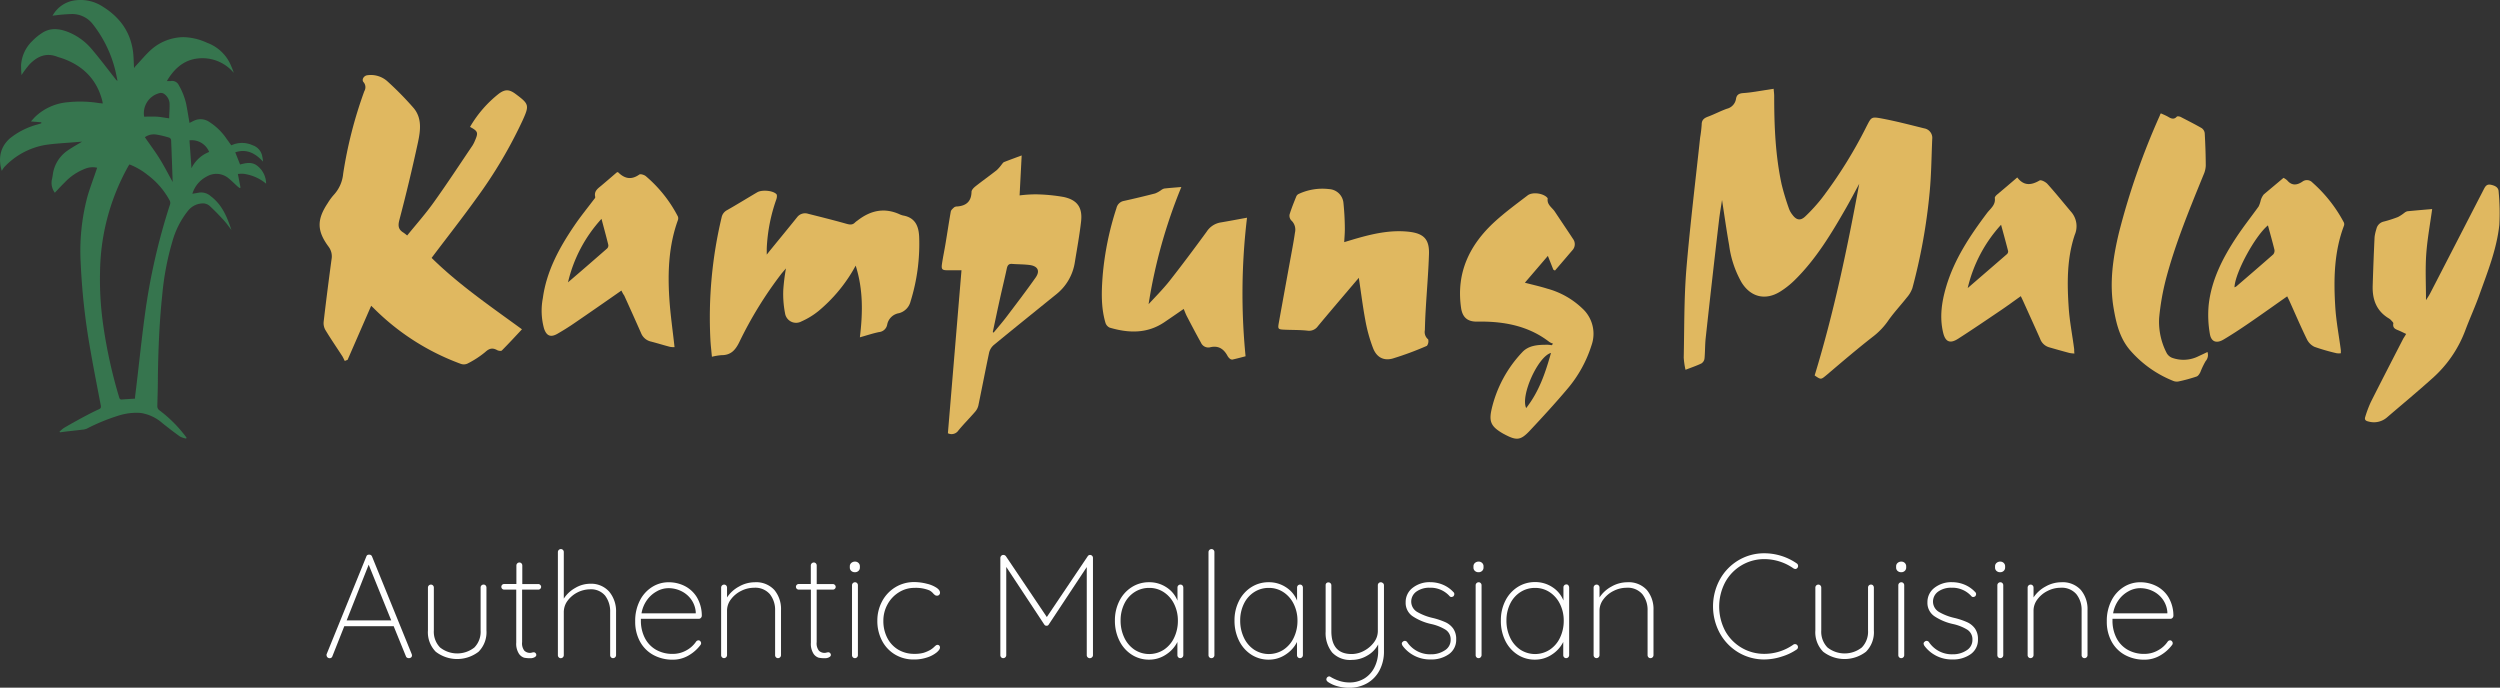 <?xml version="1.0" encoding="UTF-8"?> <svg xmlns="http://www.w3.org/2000/svg" viewBox="0 0 672.94 185.1"><rect x="0" y="0" width="672.94" height="185.1" fill="#333333" stroke="none"/><defs><style>.cls-1{fill:#36754e;}.cls-2{fill:#e0b860;}.cls-3{fill:#fff;}</style></defs><title>Kampung Malay - Hero Logo_2</title><g id="Layer_2" data-name="Layer 2"><g id="Layer_1-2" data-name="Layer 1"><path class="cls-1" d="M16,116.22a8.84,8.84,0,0,1,1.26-1.06q3-1.75,6.13-3.4c1.08-.58,2.19-1.12,3.3-1.63.46-.21.53-.49.44-1-.92-4.83-1.88-9.65-2.72-14.5a176.68,176.68,0,0,1-2.69-23.88A56.83,56.83,0,0,1,23.51,53c.68-2.36,1.56-4.66,2.35-7l.29-.85a5.38,5.38,0,0,0-3,.18,14.81,14.81,0,0,0-5.75,3.8c-.9.87-1.74,1.8-2.64,2.75a4.44,4.44,0,0,1-.8-3.51c.18-.71.24-1.44.39-2.16a9.33,9.33,0,0,1,4-5.79c1.18-.82,2.45-1.5,3.75-2.29l-1.71.13c-2.8.25-5.63.35-8.4.79A19.76,19.76,0,0,0,1.13,45,7.29,7.29,0,0,0,.48,46c-1.14-3.73-.17-6.73,2.28-8.83a20.27,20.27,0,0,1,7.44-3.69l.92-.29v-.27l-2.79-.23c.46-.5.87-1,1.34-1.44a14.47,14.47,0,0,1,8.56-3.73,31.82,31.82,0,0,1,8.49.24c.28,0,.56.06.94.1-.05-.3-.08-.55-.14-.78-1.49-5.74-5.2-9.4-10.71-11.36-.49-.17-1-.3-1.48-.48-3-1.13-5.4,0-7.45,2.16a27.87,27.87,0,0,0-2.09,2.8,27.16,27.16,0,0,1-.11-2.75,9.91,9.91,0,0,1,3.06-6.46,14.35,14.35,0,0,1,2.85-2.28c2.11-1.25,4.31-1,6.55-.17a16.09,16.09,0,0,1,6.52,4.65c2.25,2.64,4.33,5.43,6.49,8.16a1.08,1.08,0,0,0,.48.4c-.17-.8-.32-1.61-.5-2.41A32.72,32.72,0,0,0,24.87,6.37a7,7,0,0,0-5.69-2.59A41.65,41.65,0,0,0,15,4.12c-.25,0-.51.07-.86.12A8.07,8.07,0,0,1,20.49.06a10.87,10.87,0,0,1,6.91,1.56C32,4.41,35,8.27,35.78,13.7c.21,1.49.2,3,.3,4.62.19-.24.35-.48.55-.68,1.41-1.49,2.72-3.11,4.26-4.45A13.4,13.4,0,0,1,49.28,10a15.81,15.81,0,0,1,6.44,1.51,11.1,11.1,0,0,1,6.53,6.33,18.38,18.38,0,0,1,.68,1.77,11,11,0,0,0-9.6-3.88c-3.84.38-6.48,2.78-8.42,6.09.39,0,.69,0,1,0a2,2,0,0,1,2.23,1.13,17.94,17.94,0,0,1,2,5.14c.31,1.65.58,3.3.87,5,.45-.22.88-.46,1.32-.65a4.12,4.12,0,0,1,4,.38A16,16,0,0,1,61,37.37l1.26,1.75a6.83,6.83,0,0,1,5.79,0,3.84,3.84,0,0,1,2.55,3,11.52,11.52,0,0,1,.21,1.39C68.68,41.19,66.31,40,63.33,41l1.29,3.28c1.41-.36,3-.8,4.47.23a6.12,6.12,0,0,1,2.54,4.93,11.88,11.88,0,0,0-6.26-2.68,12.18,12.18,0,0,0-1.34.07l.71,3.67-.21.12a7.74,7.74,0,0,1-.62-.46c-.77-.7-1.5-1.45-2.31-2.1a5.07,5.07,0,0,0-5.9-.57,7.74,7.74,0,0,0-3.92,4.67l1.86-.32a3.91,3.91,0,0,1,3.13,1c3,2.28,4.34,5.5,5.52,9.06-.75-1-1.35-1.84-2.06-2.62-1.16-1.27-2.36-2.51-3.62-3.69a2.87,2.87,0,0,0-1.67-.83,5.18,5.18,0,0,0-4.21,1.82,23.22,23.22,0,0,0-4.36,8.52,74.2,74.2,0,0,0-2.7,14.33c-.77,7.25-1.06,14.53-1.17,21.82,0,2.65-.08,5.3-.15,7.95a1.37,1.37,0,0,0,.63,1.29,35.92,35.92,0,0,1,7,7c.08.11.15.22.23.33l-.11.23a5.87,5.87,0,0,1-1.64-.54c-1.6-1.14-3.15-2.34-4.69-3.56a11.43,11.43,0,0,0-5.95-2.8,15.93,15.93,0,0,0-6,.75,51.83,51.83,0,0,0-8.45,3.48,4.23,4.23,0,0,1-1.33.29c-1.43.18-2.86.33-4.29.49l-1.58.21Zm20.35-8.92,0-.44C37.28,99.48,38,92.08,39,84.73A168,168,0,0,1,45.78,55a1.41,1.41,0,0,0-.09-1,21.1,21.1,0,0,0-6.07-7,18.49,18.49,0,0,0-4.74-2.73,1.1,1.1,0,0,0-.15.14l-.29.49a59.56,59.56,0,0,0-7.51,28.15,86.47,86.47,0,0,0,.8,14.08A132.48,132.48,0,0,0,32.09,107c.14.47.37.58.82.53C34,107.44,35.18,107.38,36.39,107.3ZM46.48,49c-.14-3.84-.26-7.57-.42-11.3a.86.86,0,0,0-.48-.64A24.4,24.4,0,0,0,42,36.21a4.17,4.17,0,0,0-3,.72c1.36,2,2.77,3.85,4,5.84S45.3,46.85,46.48,49Zm-.94-17.17c0-1.25.14-2.45.11-3.65a3.39,3.39,0,0,0-1.54-2.95,1.56,1.56,0,0,0-1-.21,5.58,5.58,0,0,0-4.31,6.38c1.08,0,2.19-.05,3.29,0S44.29,31.69,45.53,31.85Zm6,13.45A8.88,8.88,0,0,1,56.3,40.9,5.08,5.08,0,0,0,51,37.77Z"></path><path class="cls-2" d="M109.6,63.39c2.43-3,5-5.88,7.21-9,3.58-5,6.94-10.14,10.38-15.23a8.51,8.51,0,0,0,.68-1.36c.92-2.1.78-2.5-1.35-3.64a31.52,31.52,0,0,1,7.76-8.94c1.7-1.25,2.83-1.18,4.53.09,3.58,2.68,3.73,3,1.87,7.09a123.7,123.7,0,0,1-12.5,21.07c-3.85,5.37-7.95,10.56-12,15.95,7.25,7.15,15.79,13,24.32,19.22-1.87,2-3.61,3.89-5.42,5.71-.19.19-.89.09-1.23-.09-1.25-.69-2.11-.53-3.24.51a25.09,25.09,0,0,1-4.86,3.14,2.42,2.42,0,0,1-1.8,0A64.36,64.36,0,0,1,100.63,83c-.19-.2-.4-.38-.72-.69L93.57,96.85l-.77.31c-.23-.45-.43-.93-.7-1.35-1.51-2.33-3.08-4.61-4.52-7a3.72,3.72,0,0,1-.46-2.21c.65-5.6,1.37-11.19,2.12-16.78a4.32,4.32,0,0,0-.82-3.45c-3.15-4.26-3.14-7.29-.2-11.7a14.84,14.84,0,0,1,1.64-2.23,9.66,9.66,0,0,0,2.51-5.67,116.18,116.18,0,0,1,5.7-22.24,2.07,2.07,0,0,0-.22-2.42c-.58-.66.09-1.74,1-1.85a6.65,6.65,0,0,1,5.43,1.63,84.87,84.87,0,0,1,7,7.12c2.36,2.74,1.91,6.13,1.23,9.29q-2.26,10.49-5,20.87c-.42,1.6-.31,2.6,1.08,3.44A12.46,12.46,0,0,1,109.6,63.39Z"></path><path class="cls-2" d="M230.33,71.5a41.68,41.68,0,0,1-10,12.21,20.31,20.31,0,0,1-4.58,2.8,3,3,0,0,1-4.43-2.17,26.89,26.89,0,0,1-.48-6.3,53.75,53.75,0,0,1,.72-5.79c-.55.63-.86,1-1.14,1.33A105.48,105.48,0,0,0,199,92.1c-1.07,2.17-2.29,3.51-4.78,3.5a16.06,16.06,0,0,0-2.59.43c-.14-1.56-.32-3-.4-4.47a116.24,116.24,0,0,1,3-33,2.83,2.83,0,0,1,1.49-2c2.73-1.55,5.4-3.21,8.11-4.8,1.24-.73,4.21-.5,5.16.5.23.24.13.94,0,1.35a45.33,45.33,0,0,0-2.6,13.28c0,.46,0,.91,0,1.65l.79-1c2.45-3,4.92-6,7.33-9a2.69,2.69,0,0,1,3-1c3.44.87,6.89,1.72,10.3,2.69.93.26,1.67.38,2.37-.37a5.48,5.48,0,0,1,.66-.51c3.44-2.68,7.15-3.54,11.27-1.69a4.62,4.62,0,0,0,1,.35c3.25.58,4.19,2.87,4.31,5.79a52.08,52.08,0,0,1-2.33,17.37A4.34,4.34,0,0,1,242,84.3a3.85,3.85,0,0,0-3.2,3.14,2.45,2.45,0,0,1-2.21,1.95c-1.66.35-3.29.89-5.13,1.41C232.24,84.33,232.39,78,230.33,71.5Z"></path><path class="cls-2" d="M258.81,72.75c-1.39,0-2.53,0-3.67,0-1.51,0-1.81-.2-1.58-1.73.28-1.92.7-3.81,1-5.73.47-2.78.87-5.57,1.37-8.34.08-.43.54-.81.9-1.14a1.38,1.38,0,0,1,.79-.23c2.45-.18,3.83-1.33,3.89-3.93,0-.51.59-1.12,1.06-1.49,1.89-1.49,3.85-2.88,5.74-4.37a11.64,11.64,0,0,0,1.4-1.62c.17-.2.34-.46.56-.55,1.54-.6,3.1-1.17,4.74-1.78l-.56,10.76a36.71,36.71,0,0,1,4.29-.29,47.41,47.41,0,0,1,7.55.71c3.72.79,5.14,2.87,4.71,6.62S289.9,67,289.3,70.72a13.65,13.65,0,0,1-5.12,8.61c-5.53,4.48-11.08,8.94-16.58,13.46a4,4,0,0,0-1.34,2.07c-1,4.74-1.92,9.51-2.9,14.26a3.92,3.92,0,0,1-.85,1.68c-1.48,1.72-3.09,3.32-4.53,5.07a2.21,2.21,0,0,1-2.83.75Zm8.42,16.66.24.11c1.16-1.42,2.37-2.8,3.47-4.26,2.65-3.5,5.33-7,7.84-10.57,1.25-1.79.56-3.07-1.64-3.36-1.55-.2-3.13-.17-4.69-.29-.94-.08-1.26.39-1.44,1.23-.56,2.62-1.2,5.22-1.78,7.83C268.54,83.2,267.89,86.3,267.23,89.4Z"></path><path class="cls-2" d="M418.12,72.59l-1.47-3.71-6.19,7.22c2.26.59,4.14,1,6,1.59A22,22,0,0,1,425.9,83a9.24,9.24,0,0,1,2.51,9.91,33.75,33.75,0,0,1-6.54,11.81c-3.25,3.85-6.66,7.56-10.11,11.24-2.44,2.59-3.53,2.67-6.7,1-.29-.15-.57-.3-.85-.47-2.8-1.71-3.45-3-2.73-6.23a33.11,33.11,0,0,1,8.28-15.46c1.79-1.92,4.38-2,6.85-2a7.3,7.3,0,0,1,1.08.13l.36-.42a4.8,4.8,0,0,1-1-.46c-5.15-4-11.16-5.36-17.53-5.48-.69,0-1.39,0-2.08,0-2.52,0-3.81-1.25-4.16-3.73-1.35-9.48,2.31-17,9.14-23.23,2.76-2.51,5.79-4.73,8.76-7,1.28-1,4.11-.61,5.22.52.09.09.22.24.2.34-.24,1.65,1.19,2.38,1.92,3.49,1.63,2.46,3.29,4.9,4.91,7.37a2.37,2.37,0,0,1-.22,3.07q-2.32,2.72-4.65,5.43ZM417.49,95c-3.45.91-8.27,11.45-6.68,14.84C414.29,105.39,416,100.32,417.49,95Z"></path><path class="cls-2" d="M365.76,74.78c-3.81,4.49-7.45,8.74-11,13A2.89,2.89,0,0,1,351.9,89c-2.06-.22-4.16-.16-6.23-.26-1.65-.08-1.74-.19-1.45-1.83q1.85-10.23,3.72-20.46c.23-1.27.45-2.55.63-3.83a3.38,3.38,0,0,0-1-3.3,1.87,1.87,0,0,1-.45-1.58c.51-1.67,1.18-3.3,1.83-4.92a1.34,1.34,0,0,1,.68-.64,15.09,15.09,0,0,1,8.11-1.28,4.1,4.1,0,0,1,3.87,3.6,70.83,70.83,0,0,1,.39,7.17c0,1.1-.1,2.2-.17,3.51,1.45-.43,2.78-.85,4.13-1.22,4.34-1.2,8.71-2.08,13.26-1.58,4,.45,5.55,2,5.43,6-.16,5-.6,10.06-.89,15.09-.11,1.8-.17,3.6-.22,5.4a2.53,2.53,0,0,0,.89,2.48,2.05,2.05,0,0,1-.34,1.74,84.5,84.5,0,0,1-9.19,3.41c-2.42.68-4.3-.29-5.27-2.7a41.38,41.38,0,0,1-2.11-7.57C366.83,82.55,366.37,78.79,365.76,74.78Z"></path><path class="cls-2" d="M335.67,58.6a171,171,0,0,0-.39,37.3c-1.17.3-2.36.63-3.55.89a1,1,0,0,1-.71-.26,2.65,2.65,0,0,1-.61-.75c-1-1.86-2.46-2.86-4.72-2.29a2.15,2.15,0,0,1-2.42-1.26c-1.31-2.33-2.54-4.7-3.78-7.07-.34-.65-.58-1.35-.87-2-1.75,1.21-3.45,2.38-5.16,3.54-4.65,3.16-9.66,3-14.76,1.49a2.12,2.12,0,0,1-1.14-1.31c-1.22-4.15-1.07-8.42-.75-12.66A80.43,80.43,0,0,1,300.53,56a2.51,2.51,0,0,1,2.06-1.93q4.19-.93,8.35-2a7.41,7.41,0,0,0,1.6-.89,2.55,2.55,0,0,1,.84-.43c1.41-.16,2.83-.26,4.61-.41a139.9,139.9,0,0,0-8.82,31.54c1.85-2,3.83-4,5.53-6.12,3.46-4.39,6.8-8.88,10.1-13.39a5.57,5.57,0,0,1,3.65-2.47C330.75,59.52,333,59.08,335.67,58.6Z"></path><path class="cls-2" d="M167.27,78.21c-4.29,3-8.49,5.92-12.72,8.81-1.45,1-2.94,1.92-4.46,2.8-1.85,1.08-3,.63-3.67-1.46a18.08,18.08,0,0,1-.3-8.11c1-7.33,4.47-13.64,8.56-19.64,1.56-2.29,3.31-4.45,5-6.68.22-.29.6-.67.54-.92-.38-1.56.7-2.26,1.66-3.06,1.42-1.19,2.81-2.4,4.2-3.59.11,0,.24,0,.29,0,1.73,1.73,3.55,2.15,5.7.63.33-.23,1.3.06,1.73.4a35.68,35.68,0,0,1,8.67,10.88,1.42,1.42,0,0,1,0,1c-2.44,6.75-2.75,13.75-2.32,20.79.27,4.41.92,8.8,1.42,13.38a5.59,5.59,0,0,1-1.22-.08c-1.74-.45-3.47-1-5.21-1.44a3.74,3.74,0,0,1-2.59-2.29c-1.5-3.38-3-6.74-4.54-10.11C167.72,79.14,167.5,78.69,167.27,78.21ZM152.89,76c3.52-3,7.05-6.07,10.56-9.14a1.15,1.15,0,0,0,.29-.95c-.55-2.25-1.17-4.49-1.83-7A38.13,38.13,0,0,0,152.89,76Z"></path><path class="cls-2" d="M488.46,101.06c5.2-17,8.79-34.21,12-51.58-1.14,2.1-2.24,4.21-3.42,6.28-4,7-8.19,14-14,19.69a22.94,22.94,0,0,1-3.79,3c-4,2.52-8,1.57-10.48-2.46a27.38,27.38,0,0,1-3.32-9.93c-.71-4-1.26-7.94-1.92-12.22-.31,2-.63,3.81-.83,5.6Q460.85,75.22,459.13,91c-.2,1.83-.14,3.7-.32,5.53a1.85,1.85,0,0,1-.83,1.3c-1.28.62-2.64,1.07-4.28,1.71a20,20,0,0,1-.48-3.28c.17-7.94.07-15.91.71-23.82,1-11.84,2.44-23.63,3.71-35.44a33.14,33.14,0,0,0,.41-3.44c0-1.24.6-1.75,1.68-2.15,1.73-.64,3.37-1.52,5.11-2.14a3.25,3.25,0,0,0,2.45-2.65c.18-1.13.81-1.49,2-1.57,2.16-.14,4.3-.57,6.45-.88l1.68-.27c.06.74.15,1.36.15,2,0,8,.32,15.91,2,23.72a67.82,67.82,0,0,0,2,6.61,5.81,5.81,0,0,0,.89,1.56c1.08,1.47,2.17,1.71,3.48.46a46.07,46.07,0,0,0,4.47-4.91,122.28,122.28,0,0,0,12.06-19.4c1.21-2.32,1.22-2.56,3.8-2.09,3.94.72,7.82,1.75,11.71,2.71a2.59,2.59,0,0,1,2.13,2.85c-.21,4.8-.24,9.61-.7,14.39a154.39,154.39,0,0,1-4.64,25.75,7.7,7.7,0,0,1-1.51,2.55c-1.62,2.06-3.44,4-4.93,6.11a19,19,0,0,1-4,4.27c-4.3,3.34-8.45,6.89-12.6,10.42C490.15,102.19,490.22,102.28,488.46,101.06Z"></path><path class="cls-2" d="M647.67,89.89c-.66-.31-1.23-.6-1.82-.86-.87-.38-1.89-.58-1.62-2,0-.21-.32-.51-.53-.75a2.79,2.79,0,0,0-.63-.54c-3.37-2-4.51-5.08-4.4-8.79q.2-6.58.51-13.15a11.7,11.7,0,0,1,.49-2.16,2.59,2.59,0,0,1,2-2,33.78,33.78,0,0,0,3.82-1.23,10.93,10.93,0,0,0,1.73-1.14,2.12,2.12,0,0,1,.83-.41c2.15-.21,4.3-.39,6.63-.59-.58,4.26-1.33,8.24-1.6,12.26s-.06,8-.06,12.27c.45-.73.81-1.23,1.09-1.78q6.54-12.67,13.07-25.36c.47-.9.94-1.8,1.4-2.71s.87-1.46,2-1.2,2,.73,2,1.93a59,59,0,0,1,.18,8.85c-.71,6.62-3.21,12.79-5.43,19-1.14,3.17-2.55,6.24-3.73,9.39a32.34,32.34,0,0,1-8.85,12.9c-4,3.6-8.18,7.06-12.28,10.58a5.36,5.36,0,0,1-4.93,1.06c-.89-.19-1.11-.57-.85-1.32a30.75,30.75,0,0,1,1.46-3.88c2.88-5.73,5.83-11.43,8.76-17.13C647.16,90.75,647.4,90.37,647.67,89.89Z"></path><path class="cls-2" d="M581.65,30.51c.76.34,1.44.62,2.08,1s1.46.76,2.21-.11c.14-.16.76-.07,1.07.09,1.9,1,3.79,1.93,5.63,3a1.94,1.94,0,0,1,.82,1.36c.16,2.91.27,5.82.28,8.73a6.48,6.48,0,0,1-.57,2.39c-3.78,9.28-7.63,18.55-10.18,28.26a66.4,66.4,0,0,0-1.8,10.35,18.32,18.32,0,0,0,2,9.4,2.86,2.86,0,0,0,1.43,1.31,9,9,0,0,0,7.26-.45c.75-.34,1.48-.69,2.32-1.09a2.49,2.49,0,0,1-.5,2.46,21.46,21.46,0,0,0-1.43,3c-.23.44-.58,1-1,1.14-1.61.54-3.27,1-4.93,1.34a2.57,2.57,0,0,1-1.46-.2,30.12,30.12,0,0,1-11.61-8.33c-2.66-3.16-3.61-7-4.3-11-1.23-7-.21-13.83,1.42-20.61a193.92,193.92,0,0,1,11-31.49C581.41,30.9,581.49,30.79,581.65,30.51Z"></path><path class="cls-2" d="M614.66,47.87a4.38,4.38,0,0,1,1,.68c1.27,1.51,2.66,1.31,4.11.33a2,2,0,0,1,2.65.23,38,38,0,0,1,8.46,10.71,1.2,1.2,0,0,1,.07.91c-2.69,7.09-2.81,14.48-2.35,21.88.24,3.91,1,7.78,1.5,11.67,0,.22,0,.45,0,.81a4.6,4.6,0,0,1-1.1,0,55,55,0,0,1-6-1.73,4.38,4.38,0,0,1-2.05-2.06c-1.64-3.36-3.11-6.8-4.65-10.21-.19-.42-.4-.82-.64-1.32-3.5,2.45-6.91,4.89-10.37,7.26-2.21,1.51-4.46,3-6.76,4.36-1.88,1.13-3.34.65-3.69-1.53a29.44,29.44,0,0,1-.31-7.83c.75-6.72,3.78-12.61,7.45-18.16,1.88-2.85,4-5.52,6-8.31a7.82,7.82,0,0,0,.54-1.57,4.54,4.54,0,0,1,.82-1.64C611.15,50.81,612.9,49.38,614.66,47.87Zm-4.19,12.8c-3.52,2.9-8.88,12.83-9,16.67a2.36,2.36,0,0,0,.5-.25c3.32-2.86,6.65-5.71,9.93-8.61a1.55,1.55,0,0,0,.32-1.28C611.69,65.05,611.08,62.93,610.48,60.67Z"></path><path class="cls-2" d="M543,47.76c1.71,2.27,3.69,2.18,6,.82.4-.24,1.62.38,2.11.92,2.19,2.43,4.26,5,6.35,7.48a5.87,5.87,0,0,1,1,6.27c-2.12,6.35-2.06,13-1.61,19.64.25,3.72,1,7.41,1.47,11.12,0,.32,0,.64.06,1.15A8.33,8.33,0,0,1,557,95c-1.83-.49-3.64-1-5.47-1.53a3.65,3.65,0,0,1-2.39-2.31c-1.52-3.42-3.07-6.82-4.61-10.23-.17-.37-.35-.73-.58-1.21-1.84,1.31-3.58,2.59-5.37,3.8-3.83,2.59-7.64,5.19-11.53,7.68-2.14,1.37-3.41.84-4-1.65-1-4.17-.39-8.27.79-12.3,2.19-7.44,6.41-13.77,11-19.88.93-1.23,2.4-2.21,2.11-4.11,0-.26.33-.64.6-.87C539.33,50.9,541.09,49.41,543,47.76ZM529.66,77.54q5.29-4.56,10.56-9.13a1,1,0,0,0,.32-.82c-.59-2.3-1.22-4.59-1.9-7.09A38.07,38.07,0,0,0,529.66,77.54Z"></path><path class="cls-3" d="M110.89,176.41a.68.68,0,0,1-.24.56,1,1,0,0,1-1.09.06.7.7,0,0,1-.3-.38l-3.33-8.18,0,.08H92.68l-3.21,8.1a.72.72,0,0,1-.71.52.82.82,0,0,1-.58-.2.77.77,0,0,1-.26-.48.72.72,0,0,1,0-.4l10.68-26.27a.76.76,0,0,1,.3-.42.94.94,0,0,1,.46-.1.77.77,0,0,1,.79.52l10.68,26.27A1.05,1.05,0,0,1,110.89,176.41ZM93.31,167h12l-6.07-15Z"></path><path class="cls-3" d="M130.72,157.6a.8.8,0,0,1,.22.56V169.7a7.43,7.43,0,0,1-2.12,5.73,9.44,9.44,0,0,1-11.53,0,7.47,7.47,0,0,1-2.1-5.73V158.15a.81.81,0,0,1,.79-.79.74.74,0,0,1,.58.24.8.8,0,0,1,.22.56V169.7a6.07,6.07,0,0,0,1.67,4.58,7.45,7.45,0,0,0,9.25,0,6.07,6.07,0,0,0,1.67-4.58V158.15a.8.8,0,0,1,.22-.56.81.81,0,0,1,1.15,0Z"></path><path class="cls-3" d="M145.42,157.44a.72.72,0,0,1,.24.52.75.75,0,0,1-.75.75h-4.37v14.13a3.21,3.21,0,0,0,.61,2.32,2.2,2.2,0,0,0,1.57.58,1.94,1.94,0,0,0,.46-.08,2,2,0,0,1,.5-.08.62.62,0,0,1,.48.22.72.72,0,0,1,.2.5q0,.36-.48.62a2.3,2.3,0,0,1-1.11.26,8.42,8.42,0,0,1-1.67-.14,2.65,2.65,0,0,1-1.41-1.07,4.94,4.94,0,0,1-.73-3V158.71H135.7a.75.75,0,1,1,0-1.51H139v-5a.81.81,0,0,1,.79-.79.75.75,0,0,1,.58.24.8.8,0,0,1,.22.56v5h4.37A.73.73,0,0,1,145.42,157.44Z"></path><path class="cls-3" d="M164,159.28a8.23,8.23,0,0,1,1.83,5.5v11.59a.81.81,0,0,1-.79.79.74.74,0,0,1-.58-.24.79.79,0,0,1-.22-.56V164.78a7,7,0,0,0-1.35-4.44,4.94,4.94,0,0,0-4.13-1.71,7.68,7.68,0,0,0-6,3.1,5.12,5.12,0,0,0-1,3.06v11.59a.81.81,0,0,1-.79.79.74.74,0,0,1-.58-.24.79.79,0,0,1-.22-.56V148.59a.81.81,0,0,1,.79-.79.75.75,0,0,1,.58.24.8.8,0,0,1,.22.56v12.54a8.72,8.72,0,0,1,3.08-2.88,7.91,7.91,0,0,1,4-1.13A6.48,6.48,0,0,1,164,159.28Z"></path><path class="cls-3" d="M188.52,172.62a.72.72,0,0,1,.2.5.74.74,0,0,1-.16.48,10.58,10.58,0,0,1-3.25,2.86,8.27,8.27,0,0,1-4.17,1.11,10.74,10.74,0,0,1-5.28-1.27,9,9,0,0,1-3.59-3.61,11.08,11.08,0,0,1-1.29-5.44,11.92,11.92,0,0,1,1.25-5.58,9.14,9.14,0,0,1,3.31-3.67,8.26,8.26,0,0,1,4.4-1.27,9.5,9.5,0,0,1,4.35,1,8.19,8.19,0,0,1,3.27,3,9.74,9.74,0,0,1,1.35,5,.83.83,0,0,1-.24.58.73.73,0,0,1-.56.26h-15.6v.52a10.17,10.17,0,0,0,1,4.5,7.62,7.62,0,0,0,2.94,3.23,8.8,8.8,0,0,0,4.68,1.19,7.31,7.31,0,0,0,3.59-.93,7.39,7.39,0,0,0,2.64-2.36.83.83,0,0,1,.67-.36A.62.62,0,0,1,188.52,172.62Zm-11.57-13.53a7.9,7.9,0,0,0-2.7,2.3,8.49,8.49,0,0,0-1.57,3.71h14.6v-.36a6.75,6.75,0,0,0-1.29-3.47,7.14,7.14,0,0,0-2.7-2.2,7.82,7.82,0,0,0-3.35-.75A6.59,6.59,0,0,0,176.95,159.08Z"></path><path class="cls-3" d="M208.44,158.81a8,8,0,0,1,1.79,5.42v12.14a.81.81,0,0,1-.79.79.74.74,0,0,1-.58-.24.8.8,0,0,1-.22-.56v-12a6.77,6.77,0,0,0-1.41-4.42,5.18,5.18,0,0,0-4.27-1.73,7.67,7.67,0,0,0-3.43.83,7.58,7.58,0,0,0-2.76,2.26,5,5,0,0,0-1.07,3.06v12a.81.81,0,0,1-.79.79.74.74,0,0,1-.58-.24.79.79,0,0,1-.22-.56V158.15a.81.81,0,0,1,.79-.79.74.74,0,0,1,.58.24.8.8,0,0,1,.22.56v2.66a8.83,8.83,0,0,1,3.23-2.94,8.59,8.59,0,0,1,4.19-1.15A6.62,6.62,0,0,1,208.44,158.81Z"></path><path class="cls-3" d="M224.71,157.44a.72.72,0,0,1,.24.52.75.75,0,0,1-.75.75h-4.37v14.13a3.21,3.21,0,0,0,.61,2.32,2.2,2.2,0,0,0,1.57.58,1.94,1.94,0,0,0,.46-.08,2,2,0,0,1,.5-.08.62.62,0,0,1,.48.22.72.72,0,0,1,.2.5q0,.36-.48.62a2.3,2.3,0,0,1-1.11.26,8.42,8.42,0,0,1-1.67-.14A2.65,2.65,0,0,1,219,176a4.94,4.94,0,0,1-.73-3V158.71H215a.75.75,0,1,1,0-1.51h3.25v-5a.81.81,0,0,1,.79-.79.75.75,0,0,1,.58.24.8.8,0,0,1,.22.56v5h4.37A.73.73,0,0,1,224.71,157.44Z"></path><path class="cls-3" d="M229.13,153.67a1.2,1.2,0,0,1-.38-.91v-.32a1.17,1.17,0,0,1,.4-.91,1.48,1.48,0,0,1,1-.36,1.3,1.3,0,0,1,.93.36,1.2,1.2,0,0,1,.38.91v.32a1.2,1.2,0,0,1-.38.91,1.36,1.36,0,0,1-1,.36A1.41,1.41,0,0,1,229.13,153.67Zm1.57,23.25a.76.76,0,0,1-.56.24.74.74,0,0,1-.58-.24.79.79,0,0,1-.22-.56V157.52a.81.81,0,0,1,.79-.79.74.74,0,0,1,.58.24.8.8,0,0,1,.22.55v18.85A.76.76,0,0,1,230.7,176.92Z"></path><path class="cls-3" d="M249.45,157.12a8.12,8.12,0,0,1,2.58,1.05q1,.65,1,1.37a.8.8,0,0,1-.22.56.7.7,0,0,1-.54.24,1,1,0,0,1-.54-.12,3.65,3.65,0,0,1-.5-.44,3.55,3.55,0,0,0-1.07-.87,9.72,9.72,0,0,0-4-.67,7.81,7.81,0,0,0-4.19,1.19,8.66,8.66,0,0,0-3.06,3.23,9.07,9.07,0,0,0-1.13,4.46,9.87,9.87,0,0,0,1.05,4.58,7.79,7.79,0,0,0,3,3.2A8.3,8.3,0,0,0,246.1,176a8.92,8.92,0,0,0,2.5-.28,9.15,9.15,0,0,0,1.83-.79,6.26,6.26,0,0,0,1.11-.87,3.06,3.06,0,0,1,.4-.34.69.69,0,0,1,.4-.14.64.64,0,0,1,.5.2.74.74,0,0,1,.18.52q0,.56-.91,1.33a7.86,7.86,0,0,1-2.52,1.33,10.93,10.93,0,0,1-3.59.56,9.69,9.69,0,0,1-5.1-1.35,9.31,9.31,0,0,1-3.49-3.73,11.35,11.35,0,0,1-1.25-5.36,10.94,10.94,0,0,1,1.25-5.16,9.78,9.78,0,0,1,3.53-3.81,9.62,9.62,0,0,1,5.22-1.43A13.82,13.82,0,0,1,249.45,157.12Z"></path><path class="cls-3" d="M294,149.64a.77.77,0,0,1,.2.54v26.19a.74.74,0,0,1-.26.56.83.83,0,0,1-.58.24.81.81,0,0,1-.59-.24.76.76,0,0,1-.24-.56V152.64l-10.24,15.48a.62.62,0,0,1-.56.32.69.69,0,0,1-.63-.32L270.86,152.6v23.77a.81.81,0,0,1-.79.79.74.74,0,0,1-.58-.24.79.79,0,0,1-.22-.56V150.18a.82.82,0,0,1,.22-.54.67.67,0,0,1,.54-.26.84.84,0,0,1,.75.36l11,16.35,11-16.35a.74.74,0,0,1,.75-.36A.81.81,0,0,1,294,149.64Z"></path><path class="cls-3" d="M318.3,157.6a.8.8,0,0,1,.22.56v18.21a.81.81,0,0,1-.79.79.74.74,0,0,1-.58-.24.79.79,0,0,1-.22-.56V172.8a8.6,8.6,0,0,1-3.06,3.39,8.08,8.08,0,0,1-4.56,1.37,8.46,8.46,0,0,1-4.72-1.37,9.32,9.32,0,0,1-3.29-3.77,11.94,11.94,0,0,1-1.19-5.38,11.44,11.44,0,0,1,1.21-5.3,9.26,9.26,0,0,1,3.31-3.69,8.59,8.59,0,0,1,4.68-1.33,8.31,8.31,0,0,1,4.64,1.35,7.65,7.65,0,0,1,3,3.61v-3.53a.79.79,0,0,1,.22-.56.81.81,0,0,1,1.15,0Zm-5,17.28a7.88,7.88,0,0,0,2.76-3.23,10.5,10.5,0,0,0,1-4.6,10,10,0,0,0-1-4.44,7.94,7.94,0,0,0-2.76-3.19,7,7,0,0,0-3.95-1.17,7.17,7.17,0,0,0-3.95,1.13,7.68,7.68,0,0,0-2.76,3.13,10.12,10.12,0,0,0-1,4.54,10.49,10.49,0,0,0,1,4.6,7.92,7.92,0,0,0,2.74,3.23,7.28,7.28,0,0,0,7.92,0Z"></path><path class="cls-3" d="M326.66,176.92a.76.76,0,0,1-.56.24.74.74,0,0,1-.58-.24.79.79,0,0,1-.22-.56V148.59a.81.81,0,0,1,.79-.79.74.74,0,0,1,.58.24.8.8,0,0,1,.22.56v27.78A.76.76,0,0,1,326.66,176.92Z"></path><path class="cls-3" d="M350.49,157.6a.8.8,0,0,1,.22.56v18.21a.81.81,0,0,1-.79.79.74.74,0,0,1-.58-.24.79.79,0,0,1-.22-.56V172.8a8.6,8.6,0,0,1-3.06,3.39,8.08,8.08,0,0,1-4.56,1.37,8.46,8.46,0,0,1-4.72-1.37,9.32,9.32,0,0,1-3.29-3.77,11.94,11.94,0,0,1-1.19-5.38,11.44,11.44,0,0,1,1.21-5.3,9.26,9.26,0,0,1,3.31-3.69,8.59,8.59,0,0,1,4.68-1.33,8.31,8.31,0,0,1,4.64,1.35,7.65,7.65,0,0,1,3,3.61v-3.53a.79.79,0,0,1,.22-.56.81.81,0,0,1,1.15,0Zm-5,17.28a7.88,7.88,0,0,0,2.76-3.23,10.5,10.5,0,0,0,1-4.6,10,10,0,0,0-1-4.44,7.94,7.94,0,0,0-2.76-3.19,7,7,0,0,0-3.95-1.17,7.17,7.17,0,0,0-3.95,1.13,7.68,7.68,0,0,0-2.76,3.13,10.12,10.12,0,0,0-1,4.54,10.49,10.49,0,0,0,1,4.6,7.92,7.92,0,0,0,2.74,3.23,7.28,7.28,0,0,0,7.92,0Z"></path><path class="cls-3" d="M372.31,157a.8.8,0,0,1,.22.55v17.7a10.82,10.82,0,0,1-1.21,5.22,8.57,8.57,0,0,1-3.33,3.45,9.56,9.56,0,0,1-4.82,1.21,11.54,11.54,0,0,1-3.19-.42,8.49,8.49,0,0,1-2.44-1.09q-.71-.48-.44-1.07a.8.8,0,0,1,.67-.48.59.59,0,0,1,.36.12,11.1,11.1,0,0,0,2.28,1.05,8.69,8.69,0,0,0,2.84.46,7.51,7.51,0,0,0,4-1.07,7.28,7.28,0,0,0,2.72-3,9.59,9.59,0,0,0,1-4.38v-1.79a7.28,7.28,0,0,1-2.92,3,8.13,8.13,0,0,1-4.15,1.17,6.61,6.61,0,0,1-5.32-2,8.37,8.37,0,0,1-1.75-5.62V157.52A.79.79,0,0,1,357,157a.81.81,0,0,1,1.15,0,.8.8,0,0,1,.22.55V169.9q0,6.15,5.48,6.15a7,7,0,0,0,3.35-.89,7.89,7.89,0,0,0,2.68-2.32,5,5,0,0,0,1-2.94V157.52a.79.79,0,0,1,.22-.55.81.81,0,0,1,1.15,0Z"></path><path class="cls-3" d="M377.33,173.23a.66.66,0,0,1,.32-.52.65.65,0,0,1,.48-.2.76.76,0,0,1,.64.32,7.4,7.4,0,0,0,6.43,3.29,6.53,6.53,0,0,0,3.69-1.05,3.25,3.25,0,0,0,1.59-2.84,3.06,3.06,0,0,0-1.39-2.74,12.39,12.39,0,0,0-3.81-1.51,14.7,14.7,0,0,1-5.06-2.12,4.35,4.35,0,0,1-1.85-3.75,4.79,4.79,0,0,1,1.87-3.87,7.34,7.34,0,0,1,4.8-1.53,8.75,8.75,0,0,1,3.23.63,8.09,8.09,0,0,1,2.92,2,.72.72,0,0,1,.28.56.88.88,0,0,1-.28.64,1.24,1.24,0,0,1-.52.16.6.6,0,0,1-.48-.24,6.87,6.87,0,0,0-5.32-2.26,6,6,0,0,0-3.55,1,3.31,3.31,0,0,0-1.45,2.86,3.25,3.25,0,0,0,1.57,2.64,14.79,14.79,0,0,0,4.27,1.65,19.86,19.86,0,0,1,3.35,1.13,5.29,5.29,0,0,1,2.12,1.73,4.88,4.88,0,0,1,.79,2.9,4.68,4.68,0,0,1-1.92,3.95,8.13,8.13,0,0,1-5,1.45,9.13,9.13,0,0,1-7.42-3.57A1.47,1.47,0,0,1,377.33,173.23Z"></path><path class="cls-3" d="M397,153.67a1.2,1.2,0,0,1-.38-.91v-.32a1.17,1.17,0,0,1,.4-.91,1.48,1.48,0,0,1,1-.36,1.3,1.3,0,0,1,.93.36,1.2,1.2,0,0,1,.38.91v.32a1.2,1.2,0,0,1-.38.91,1.36,1.36,0,0,1-1,.36A1.42,1.42,0,0,1,397,153.67Zm1.57,23.25a.76.76,0,0,1-.56.24.74.74,0,0,1-.58-.24.79.79,0,0,1-.22-.56V157.52a.81.81,0,0,1,.79-.79.74.74,0,0,1,.58.24.8.8,0,0,1,.22.55v18.85A.76.76,0,0,1,398.53,176.92Z"></path><path class="cls-3" d="M422.16,157.6a.8.8,0,0,1,.22.56v18.21a.81.81,0,0,1-.79.79.74.74,0,0,1-.58-.24.79.79,0,0,1-.22-.56V172.8a8.6,8.6,0,0,1-3.06,3.39,8.08,8.08,0,0,1-4.56,1.37,8.46,8.46,0,0,1-4.72-1.37,9.32,9.32,0,0,1-3.29-3.77A11.94,11.94,0,0,1,404,167a11.44,11.44,0,0,1,1.21-5.3,9.26,9.26,0,0,1,3.31-3.69,8.59,8.59,0,0,1,4.68-1.33,8.31,8.31,0,0,1,4.64,1.35,7.65,7.65,0,0,1,3,3.61v-3.53a.79.79,0,0,1,.22-.56.81.81,0,0,1,1.15,0Zm-5,17.28a7.88,7.88,0,0,0,2.76-3.23,10.5,10.5,0,0,0,1-4.6,10,10,0,0,0-1-4.44,7.94,7.94,0,0,0-2.76-3.19,7,7,0,0,0-3.95-1.17,7.17,7.17,0,0,0-3.95,1.13,7.68,7.68,0,0,0-2.76,3.13,10.12,10.12,0,0,0-1,4.54,10.49,10.49,0,0,0,1,4.6,7.92,7.92,0,0,0,2.74,3.23,7.28,7.28,0,0,0,7.92,0Z"></path><path class="cls-3" d="M443.29,158.81a8,8,0,0,1,1.79,5.42v12.14a.81.81,0,0,1-.79.79.74.74,0,0,1-.58-.24.8.8,0,0,1-.22-.56v-12a6.77,6.77,0,0,0-1.41-4.42,5.18,5.18,0,0,0-4.27-1.73,7.67,7.67,0,0,0-3.43.83,7.57,7.57,0,0,0-2.76,2.26,5,5,0,0,0-1.07,3.06v12a.81.81,0,0,1-.79.79.74.74,0,0,1-.58-.24.79.79,0,0,1-.22-.56V158.15a.81.81,0,0,1,.79-.79.74.74,0,0,1,.58.24.8.8,0,0,1,.22.56v2.66a8.84,8.84,0,0,1,3.23-2.94,8.59,8.59,0,0,1,4.19-1.15A6.62,6.62,0,0,1,443.29,158.81Z"></path><path class="cls-3" d="M484,152.32a.8.8,0,0,1-.16.52.72.72,0,0,1-.59.32,1.22,1.22,0,0,1-.48-.16,13.71,13.71,0,0,0-7.82-2.5,11.94,11.94,0,0,0-10.56,6.21,14.07,14.07,0,0,0,0,13.14A11.94,11.94,0,0,0,474.92,176a13.55,13.55,0,0,0,7.78-2.46.74.74,0,0,1,.48-.16.76.76,0,0,1,.63.32.74.74,0,0,1,.16.48.76.76,0,0,1-.32.63,14.55,14.55,0,0,1-4,1.91,15.33,15.33,0,0,1-4.74.79,13.45,13.45,0,0,1-6.94-1.87,13.71,13.71,0,0,1-5-5.14,15.15,15.15,0,0,1,0-14.56,13.72,13.72,0,0,1,5-5.14,13.46,13.46,0,0,1,6.94-1.87,15.37,15.37,0,0,1,8.69,2.7A.8.8,0,0,1,484,152.32Z"></path><path class="cls-3" d="M504.18,157.6a.8.8,0,0,1,.22.56V169.7a7.43,7.43,0,0,1-2.12,5.73,9.44,9.44,0,0,1-11.53,0,7.46,7.46,0,0,1-2.1-5.73V158.15a.81.81,0,0,1,.79-.79.74.74,0,0,1,.58.24.8.8,0,0,1,.22.56V169.7a6.07,6.07,0,0,0,1.67,4.58,7.45,7.45,0,0,0,9.25,0,6.07,6.07,0,0,0,1.67-4.58V158.15a.8.8,0,0,1,.22-.56.81.81,0,0,1,1.15,0Z"></path><path class="cls-3" d="M510.77,153.67a1.2,1.2,0,0,1-.38-.91v-.32a1.17,1.17,0,0,1,.4-.91,1.48,1.48,0,0,1,1-.36,1.3,1.3,0,0,1,.93.36,1.2,1.2,0,0,1,.38.91v.32a1.2,1.2,0,0,1-.38.91,1.36,1.36,0,0,1-1,.36A1.42,1.42,0,0,1,510.77,153.67Zm1.57,23.25a.76.76,0,0,1-.56.24.74.74,0,0,1-.58-.24.79.79,0,0,1-.22-.56V157.52a.81.81,0,0,1,.79-.79.74.74,0,0,1,.58.24.8.8,0,0,1,.22.55v18.85A.76.76,0,0,1,512.34,176.92Z"></path><path class="cls-3" d="M517.78,173.23a.66.66,0,0,1,.32-.52.65.65,0,0,1,.48-.2.76.76,0,0,1,.64.32,7.4,7.4,0,0,0,6.43,3.29,6.53,6.53,0,0,0,3.69-1.05,3.25,3.25,0,0,0,1.59-2.84,3.06,3.06,0,0,0-1.39-2.74,12.39,12.39,0,0,0-3.81-1.51,14.7,14.7,0,0,1-5.06-2.12,4.35,4.35,0,0,1-1.85-3.75,4.79,4.79,0,0,1,1.87-3.87,7.34,7.34,0,0,1,4.8-1.53,8.75,8.75,0,0,1,3.23.63,8.09,8.09,0,0,1,2.92,2,.72.72,0,0,1,.28.56.88.88,0,0,1-.28.64,1.24,1.24,0,0,1-.52.16.6.6,0,0,1-.48-.24,6.87,6.87,0,0,0-5.32-2.26,6,6,0,0,0-3.55,1,3.31,3.31,0,0,0-1.45,2.86,3.25,3.25,0,0,0,1.57,2.64,14.79,14.79,0,0,0,4.27,1.65,19.86,19.86,0,0,1,3.35,1.13,5.29,5.29,0,0,1,2.12,1.73,4.88,4.88,0,0,1,.79,2.9,4.68,4.68,0,0,1-1.92,3.95,8.13,8.13,0,0,1-5,1.45,9.13,9.13,0,0,1-7.42-3.57A1.47,1.47,0,0,1,517.78,173.23Z"></path><path class="cls-3" d="M537.4,153.67a1.2,1.2,0,0,1-.38-.91v-.32a1.17,1.17,0,0,1,.4-.91,1.48,1.48,0,0,1,1-.36,1.3,1.3,0,0,1,.93.36,1.2,1.2,0,0,1,.38.91v.32a1.2,1.2,0,0,1-.38.91,1.36,1.36,0,0,1-1,.36A1.42,1.42,0,0,1,537.4,153.67ZM539,176.92a.76.76,0,0,1-.56.24.74.74,0,0,1-.58-.24.79.79,0,0,1-.22-.56V157.52a.81.81,0,0,1,.79-.79.74.74,0,0,1,.58.24.8.8,0,0,1,.22.55v18.85A.76.76,0,0,1,539,176.92Z"></path><path class="cls-3" d="M560.12,158.81a8,8,0,0,1,1.79,5.42v12.14a.81.81,0,0,1-.79.79.74.74,0,0,1-.58-.24.8.8,0,0,1-.22-.56v-12a6.77,6.77,0,0,0-1.41-4.42,5.18,5.18,0,0,0-4.27-1.73,7.67,7.67,0,0,0-3.43.83,7.57,7.57,0,0,0-2.76,2.26,5,5,0,0,0-1.07,3.06v12a.81.81,0,0,1-.79.79.74.74,0,0,1-.58-.24.79.79,0,0,1-.22-.56V158.15a.81.81,0,0,1,.79-.79.74.74,0,0,1,.58.24.8.8,0,0,1,.22.56v2.66a8.84,8.84,0,0,1,3.23-2.94,8.59,8.59,0,0,1,4.19-1.15A6.62,6.62,0,0,1,560.12,158.81Z"></path><path class="cls-3" d="M584.64,172.62a.72.72,0,0,1,.2.5.74.74,0,0,1-.16.48,10.59,10.59,0,0,1-3.25,2.86,8.27,8.27,0,0,1-4.17,1.11,10.74,10.74,0,0,1-5.28-1.27,9,9,0,0,1-3.59-3.61,11.09,11.09,0,0,1-1.29-5.44,11.9,11.9,0,0,1,1.25-5.58,9.14,9.14,0,0,1,3.31-3.67,8.26,8.26,0,0,1,4.41-1.27,9.5,9.5,0,0,1,4.34,1,8.19,8.19,0,0,1,3.27,3,9.74,9.74,0,0,1,1.35,5,.83.83,0,0,1-.24.58.73.73,0,0,1-.56.26h-15.6v.52a10.18,10.18,0,0,0,1,4.5,7.62,7.62,0,0,0,2.94,3.23,8.79,8.79,0,0,0,4.68,1.19,7.3,7.3,0,0,0,3.59-.93,7.38,7.38,0,0,0,2.64-2.36.83.83,0,0,1,.67-.36A.62.62,0,0,1,584.64,172.62Zm-11.57-13.53a7.89,7.89,0,0,0-2.7,2.3,8.5,8.5,0,0,0-1.57,3.71h14.6v-.36a6.74,6.74,0,0,0-1.29-3.47,7.14,7.14,0,0,0-2.7-2.2,7.82,7.82,0,0,0-3.35-.75A6.59,6.59,0,0,0,573.08,159.08Z"></path></g></g></svg> 